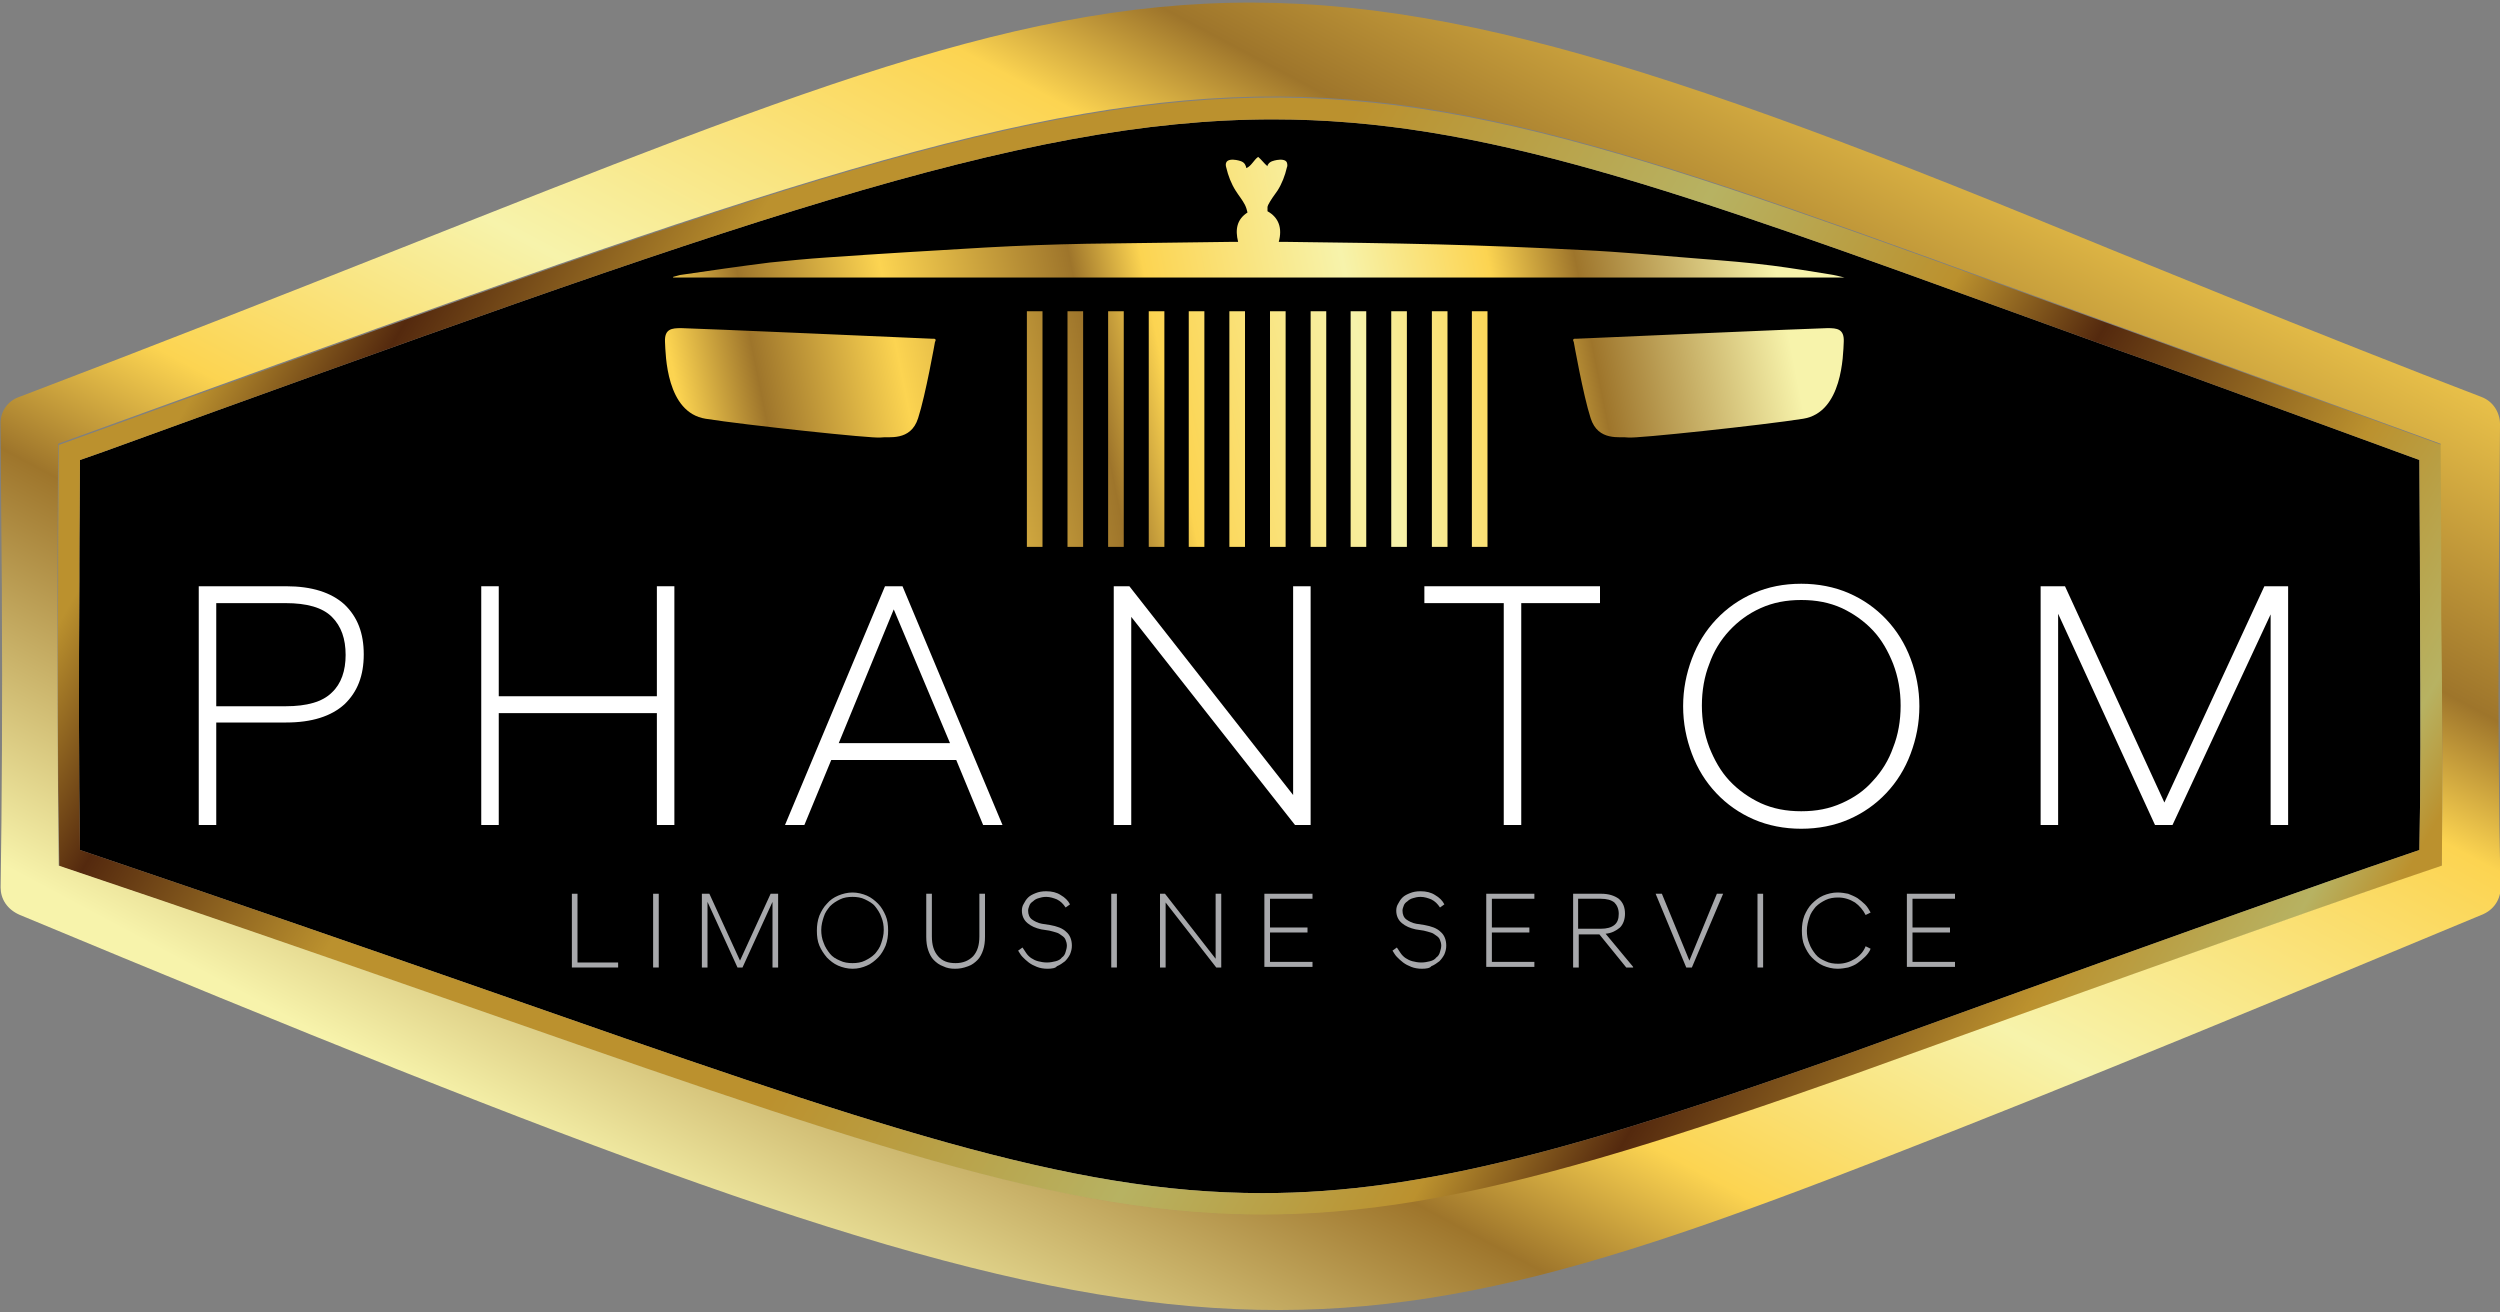 <?xml version="1.0" encoding="utf-8"?>
<!-- Generator: Adobe Illustrator 27.8.0, SVG Export Plug-In . SVG Version: 6.00 Build 0)  -->
<svg version="1.1" id="Layer_1" xmlns="http://www.w3.org/2000/svg" xmlns:xlink="http://www.w3.org/1999/xlink" x="0px" y="0px"
	 viewBox="0 0 400 210" style="enable-background:new 0 0 400 210;" xml:space="preserve">
<rect x="0" y="0" width="400" height="210" fill="#808080" stroke="none"/>
<style type="text/css">
	.st0{fill:url(#SVGID_1_);}
	.st1{fill:url(#SVGID_00000071539306568093826010000009283342326131017351_);}
	.st2{fill:#FFFFFF;}
	.st3{fill:#A7A8AB;}
	.st4{fill:url(#SVGID_00000156567030701031193800000009174632949282253193_);}
	.st5{fill:url(#SVGID_00000018955810702374501810000009099380305795586726_);}
	.st6{fill:url(#SVGID_00000114770316540640762190000009178442700974631093_);}
	.st7{fill:url(#SVGID_00000183968762719087249850000014135795961940952747_);}
	.st8{fill:url(#SVGID_00000090264857982864345770000004297715244689894322_);}
	.st9{fill:url(#SVGID_00000101786600185293531360000009453621556772995457_);}
	.st10{fill:url(#SVGID_00000062184797024725431920000006614096823091559326_);}
	.st11{fill:url(#SVGID_00000029740207682024360130000009394863759467127718_);}
	.st12{fill:url(#SVGID_00000079480368322762765420000001647351745253143705_);}
	.st13{fill:url(#SVGID_00000039839542259836963560000002913875691220512167_);}
	.st14{fill:url(#SVGID_00000172415228579857097510000005736332777643089281_);}
	.st15{fill:url(#SVGID_00000152982290874988285590000018024377487802018466_);}
	.st16{fill:url(#SVGID_00000137818094679171406550000004299176051641880992_);}
	.st17{fill:url(#SVGID_00000073690540774960086750000003232897686857887148_);}
	.st18{fill:url(#SVGID_00000134956914978022863630000001724300891244108209_);}
</style>
<path d="M387.1,136c-7.1,2.4-26.6,9.1-91.4,32.6c-41.8,14.8-67.8,22.3-93.7,22.3c-31.2,0-62.2-10.8-123.9-32.4
	c-18.9-6.6-40.2-14-65.3-22.5c-0.2-13-0.2-26.8-0.1-43.3c0-0.4,0-0.7,0-1.1c0-0.4,0-0.7,0-1.1c0-6,0.1-11.7,0.1-16.9l3.7-1.3
	C117.1,35.8,163,19.1,203.7,19.1c33.4,0,64.2,11.2,120.2,31.5c6.4,2.3,13.2,4.8,20.3,7.3l42.9,15.7c0,4.5,0.1,12.8,0.1,22.1
	c0,1,0,2,0,3.1C387.3,114,387.3,126.5,387.1,136z"/>
<linearGradient id="SVGID_1_" gradientUnits="userSpaceOnUse" x1="56.3" y1="20.093" x2="352.474" y2="194.798">
	<stop  offset="0" style="stop-color:#BB912E"/>
	<stop  offset="6.788690e-02" style="stop-color:#54290E"/>
	<stop  offset="0.185" style="stop-color:#BB912E"/>
	<stop  offset="0.398" style="stop-color:#BB912E"/>
	<stop  offset="0.561" style="stop-color:#B7B262"/>
	<stop  offset="0.679" style="stop-color:#BB912E"/>
	<stop  offset="0.75" style="stop-color:#54290E"/>
	<stop  offset="0.88" style="stop-color:#BB912E"/>
	<stop  offset="0.967" style="stop-color:#B7B262"/>
	<stop  offset="1" style="stop-color:#BB912E"/>
</linearGradient>
<path class="st0" d="M390.8,98.8c0-1,0-2.1,0-3.1c0-10.5-0.1-19.6-0.1-24.5l-45.2-16.5C198.1,1.6,209.8-1.6,9.4,71.2
	c0,5.9-0.1,12.4-0.1,19.4c0,0.7,0,1.4,0,2.1c-0.1,13.8-0.1,29.5,0.2,45.9c177.6,59.7,176.2,72.7,287.5,33.3
	c72.6-26.3,88.2-31.5,93.7-33.3C390.8,126.9,390.8,112,390.8,98.8z M387.1,136c-7.1,2.4-26.6,9.1-91.4,32.6
	c-41.8,14.8-67.8,22.3-93.7,22.3c-31.2,0-62.2-10.8-123.9-32.4c-18.9-6.6-40.2-14-65.3-22.5c-0.2-13-0.2-26.8-0.1-43.3
	c0-0.4,0-0.7,0-1.1c0-0.4,0-0.7,0-1.1c0-6,0.1-11.7,0.1-16.9l3.7-1.3C117.1,35.8,163,19.1,203.7,19.1c33.4,0,64.2,11.2,120.2,31.5
	c6.4,2.3,13.2,4.8,20.3,7.3l42.9,15.7c0,4.5,0.1,12.8,0.1,22.1c0,1,0,2,0,3.1C387.3,114,387.3,126.5,387.1,136z"/>
<linearGradient id="SVGID_00000077301437966165819360000001804403482582304685_" gradientUnits="userSpaceOnUse" x1="298.448" y1="-79.327" x2="126.484" y2="242.606">
	<stop  offset="0" style="stop-color:#FCD451"/>
	<stop  offset="6.788690e-02" style="stop-color:#9E752B"/>
	<stop  offset="0.185" style="stop-color:#FCD451"/>
	<stop  offset="0.34" style="stop-color:#9E752B"/>
	<stop  offset="0.398" style="stop-color:#FCD451"/>
	<stop  offset="0.561" style="stop-color:#F7F3AB"/>
	<stop  offset="0.679" style="stop-color:#FCD451"/>
	<stop  offset="0.75" style="stop-color:#9E752B"/>
	<stop  offset="0.911" style="stop-color:#F7F3AB"/>
</linearGradient>
<path style="fill:url(#SVGID_00000077301437966165819360000001804403482582304685_);" d="M399.8,100.4v-1.9c0-1.5,0-3.1,0-4.6
	c0.1-14.2,0.2-25.3,0.2-26c0-1.9-1.1-3.7-3-4.4c-23.1-8.8-61.8-24.6-71.5-28.6C183.4-23,181.4-4.3,3.1,63.5c-1.8,0.6-3.1,2.3-3,4.4
	c0,3.5,0.1,14,0.2,26.6c0,0.3,0,0.6,0,0.9v0c0,0.2,0,0.5,0,0.7v0.2c0.1,15.1,0,32.9-0.2,45.7c0,1.8,1,3.5,3.1,4.4
	c180,74.9,200.4,77,298.7,38.7c30.2-11.7,65.3-26.3,95.1-38.7c2.1-0.8,3.1-2.6,3.1-4.4C399.8,130.3,399.7,114.4,399.8,100.4z
	 M390.7,138.5C390.7,138.5,390.7,138.5,390.7,138.5C390.6,138.5,390.6,138.6,390.7,138.5L390.7,138.5c-5.6,1.9-21.2,7.1-93.8,33.3
	c-111.3,39.4-109.8,26.4-287.5-33.3c-0.2-16-0.2-31.3-0.2-45c0-0.3,0-0.6,0-0.9c0-0.4,0-0.8,0-1.3c0-0.3,0-0.6,0-0.9
	c0-7,0.1-13.5,0.1-19.4c0,0,0,0,0,0c0,0,0,0,0,0c0,0,0,0,0,0c200.4-72.7,188.7-69.6,336-16.5l45.2,16.5v0c0,0,0,0,0,0l0,0
	c0,4.2,0.1,11.5,0.1,20c0,1.5,0,3,0,4.5c0,0.5,0,0.9,0,1.4c0,0.5,0,1.1,0,1.6C390.8,112,390.8,126.9,390.7,138.5
	C390.6,138.5,390.7,138.5,390.7,138.5z"/>
<g>
	<path class="st2" d="M31.8,93.8h14c4.1,0,7.2,1,9.3,2.9c2.1,2,3.1,4.6,3.1,8c0,3.4-1,6-3.1,8c-2.1,1.9-5.2,2.9-9.3,2.9H34.6V132
		h-2.8V93.8z M45.7,113c3.4,0,5.9-0.7,7.4-2.2c1.5-1.4,2.2-3.5,2.2-6c0-2.6-0.7-4.6-2.2-6.1c-1.5-1.5-4-2.2-7.4-2.2H34.6V113H45.7z"
		/>
	<path class="st2" d="M77,93.8h2.8v17.6h25.3V93.8h2.8V132h-2.8v-17.9H79.8V132H77V93.8z"/>
	<path class="st2" d="M141.6,93.8h2.8l16,38.2h-3.1l-4.3-10.4h-20l-4.3,10.4h-3.1L141.6,93.8z M134.2,118.9h17.8L143,97.5
		L134.2,118.9z"/>
	<path class="st2" d="M178.2,93.8h2.5l26.2,33.4V93.8h2.8V132h-2.5L181,98.7V132h-2.8V93.8z"/>
	<path class="st2" d="M240.5,96.5h-12.6v-2.7h28.1v2.7h-12.6V132h-2.8V96.5z"/>
	<path class="st2" d="M288.2,132.6c-2.7,0-5.3-0.5-7.6-1.5c-2.3-1-4.3-2.4-6-4.2c-1.7-1.8-3-3.9-3.9-6.3c-0.9-2.4-1.4-4.9-1.4-7.6
		c0-2.7,0.5-5.2,1.4-7.6c0.9-2.4,2.2-4.5,3.9-6.3c1.7-1.8,3.7-3.2,6-4.2c2.3-1,4.8-1.5,7.6-1.5c2.7,0,5.3,0.5,7.6,1.5
		c2.3,1,4.3,2.4,6,4.2c1.7,1.8,3,3.9,3.9,6.3c0.9,2.4,1.4,4.9,1.4,7.6c0,2.7-0.5,5.2-1.4,7.6c-0.9,2.4-2.2,4.5-3.9,6.3
		c-1.7,1.8-3.7,3.2-6,4.2C293.5,132.1,290.9,132.6,288.2,132.6z M288.2,129.8c2.4,0,4.5-0.4,6.5-1.3c2-0.9,3.6-2,5-3.6
		c1.4-1.5,2.5-3.3,3.2-5.3c0.8-2,1.2-4.3,1.2-6.7c0-2.4-0.4-4.6-1.2-6.7c-0.8-2-1.8-3.8-3.2-5.3c-1.4-1.5-3.1-2.7-5-3.6
		c-2-0.9-4.1-1.3-6.5-1.3c-2.4,0-4.5,0.4-6.5,1.3c-2,0.9-3.6,2.1-5,3.6c-1.4,1.5-2.5,3.3-3.2,5.3c-0.8,2-1.2,4.3-1.2,6.7
		c0,2.4,0.4,4.6,1.2,6.7c0.8,2,1.8,3.8,3.2,5.3c1.4,1.5,3.1,2.7,5,3.6C283.7,129.4,285.8,129.8,288.2,129.8z"/>
	<path class="st2" d="M326.6,93.8h3.8l15.9,34.6l16-34.6h3.8V132h-2.8V98.3L347.6,132h-2.8l-15.5-33.8V132h-2.8V93.8z"/>
</g>
<g>
	<path class="st3" d="M91.5,143h0.9v11h6.5v0.8h-7.4V143z"/>
	<path class="st3" d="M104.5,143h0.9v11.8h-0.9V143z"/>
	<path class="st3" d="M112.3,143h1.2l4.9,10.7l4.9-10.7h1.2v11.8h-0.9v-10.5l-4.8,10.5H118l-4.8-10.5v10.5h-0.9V143z"/>
	<path class="st3" d="M136.4,155c-0.8,0-1.6-0.2-2.3-0.5c-0.7-0.3-1.3-0.8-1.8-1.3c-0.5-0.6-0.9-1.2-1.2-1.9
		c-0.3-0.7-0.4-1.5-0.4-2.4c0-0.8,0.1-1.6,0.4-2.4c0.3-0.7,0.7-1.4,1.2-1.9c0.5-0.6,1.1-1,1.8-1.3c0.7-0.3,1.5-0.5,2.3-0.5
		c0.8,0,1.6,0.2,2.3,0.5c0.7,0.3,1.3,0.8,1.8,1.3s0.9,1.2,1.2,1.9c0.3,0.7,0.4,1.5,0.4,2.4c0,0.8-0.1,1.6-0.4,2.4
		c-0.3,0.7-0.7,1.4-1.2,1.9s-1.1,1-1.8,1.3C138,154.8,137.3,155,136.4,155z M136.4,154.1c0.7,0,1.4-0.1,2-0.4
		c0.6-0.3,1.1-0.6,1.6-1.1c0.4-0.5,0.8-1,1-1.7c0.2-0.6,0.4-1.3,0.4-2.1c0-0.7-0.1-1.4-0.4-2.1c-0.2-0.6-0.6-1.2-1-1.7
		c-0.4-0.5-1-0.8-1.6-1.1c-0.6-0.3-1.3-0.4-2-0.4c-0.7,0-1.4,0.1-2,0.4c-0.6,0.3-1.1,0.6-1.6,1.1c-0.4,0.5-0.8,1-1,1.7
		c-0.2,0.6-0.4,1.3-0.4,2.1c0,0.7,0.1,1.4,0.4,2.1c0.2,0.6,0.6,1.2,1,1.7c0.4,0.5,0.9,0.8,1.6,1.1C135,154,135.7,154.1,136.4,154.1z
		"/>
	<path class="st3" d="M152.8,155c-0.7,0-1.3-0.1-1.9-0.4c-0.6-0.2-1.1-0.6-1.5-1c-0.4-0.4-0.7-1-0.9-1.6c-0.2-0.6-0.3-1.3-0.3-2.1
		V143h0.9v6.8c0,1.4,0.3,2.4,1,3.2c0.7,0.8,1.6,1.1,2.8,1.1s2.1-0.4,2.8-1.1c0.7-0.8,1-1.8,1-3.2V143h0.9v6.9c0,0.8-0.1,1.5-0.3,2.1
		c-0.2,0.6-0.5,1.2-0.9,1.6c-0.4,0.4-0.9,0.8-1.5,1C154.1,154.9,153.5,155,152.8,155z"/>
	<path class="st3" d="M167.6,155c-0.6,0-1.2-0.1-1.7-0.3c-0.5-0.2-0.9-0.4-1.3-0.7c-0.4-0.3-0.7-0.6-1-0.9c-0.3-0.3-0.5-0.7-0.7-1
		l0.7-0.5c0.2,0.3,0.4,0.6,0.6,0.9c0.2,0.3,0.5,0.6,0.8,0.8c0.3,0.2,0.7,0.4,1.1,0.5c0.4,0.1,0.9,0.2,1.4,0.2c0.5,0,1-0.1,1.4-0.2
		c0.4-0.1,0.8-0.3,1-0.6c0.3-0.2,0.5-0.5,0.6-0.9c0.1-0.3,0.2-0.7,0.2-1c0-0.3-0.1-0.7-0.2-0.9c-0.1-0.3-0.3-0.5-0.6-0.7
		c-0.3-0.2-0.5-0.4-0.9-0.5c-0.3-0.1-0.7-0.2-1.1-0.3l-1.3-0.2c-0.9-0.2-1.6-0.5-2.2-1c-0.6-0.5-0.9-1.2-0.9-2
		c0-0.4,0.1-0.8,0.3-1.1c0.2-0.4,0.4-0.7,0.7-1c0.3-0.3,0.7-0.5,1.2-0.7c0.5-0.2,1-0.3,1.7-0.3c0.9,0,1.7,0.2,2.3,0.6
		c0.7,0.4,1.2,0.9,1.5,1.5l-0.7,0.5c-0.4-0.6-0.8-1-1.4-1.3c-0.5-0.2-1.1-0.4-1.7-0.4c-0.5,0-0.9,0.1-1.2,0.2
		c-0.4,0.1-0.7,0.3-0.9,0.5c-0.3,0.2-0.5,0.4-0.6,0.7c-0.1,0.3-0.2,0.5-0.2,0.8c0,0.6,0.2,1.1,0.6,1.4c0.4,0.3,1,0.6,1.6,0.7
		l1.3,0.2c1.1,0.2,2,0.5,2.6,1.1c0.6,0.5,0.9,1.3,0.9,2.2c0,0.5-0.1,0.9-0.3,1.4c-0.2,0.4-0.5,0.8-0.8,1.1c-0.4,0.3-0.8,0.6-1.3,0.8
		C168.9,154.9,168.3,155,167.6,155z"/>
	<path class="st3" d="M177.8,143h0.9v11.8h-0.9V143z"/>
	<path class="st3" d="M185.6,143h0.8l8.1,10.4V143h0.9v11.8h-0.8l-8.1-10.4v10.4h-0.9V143z"/>
	<path class="st3" d="M202.3,143h7.7v0.8h-6.8v4.6h6v0.8h-6v4.7h6.8v0.8h-7.7V143z"/>
	<path class="st3" d="M227.5,155c-0.6,0-1.2-0.1-1.7-0.3c-0.5-0.2-0.9-0.4-1.3-0.7s-0.7-0.6-1-0.9c-0.3-0.3-0.5-0.7-0.7-1l0.7-0.5
		c0.2,0.3,0.4,0.6,0.6,0.9c0.2,0.3,0.5,0.6,0.8,0.8c0.3,0.2,0.7,0.4,1.1,0.5c0.4,0.1,0.9,0.2,1.4,0.2c0.5,0,1-0.1,1.4-0.2
		c0.4-0.1,0.8-0.3,1-0.6c0.3-0.2,0.5-0.5,0.6-0.9c0.1-0.3,0.2-0.7,0.2-1c0-0.3-0.1-0.7-0.2-0.9c-0.1-0.3-0.3-0.5-0.6-0.7
		c-0.3-0.2-0.5-0.4-0.9-0.5c-0.3-0.1-0.7-0.2-1.1-0.3l-1.3-0.2c-0.9-0.2-1.6-0.5-2.2-1c-0.6-0.5-0.9-1.2-0.9-2
		c0-0.4,0.1-0.8,0.3-1.1c0.2-0.4,0.4-0.7,0.7-1c0.3-0.3,0.7-0.5,1.2-0.7c0.5-0.2,1-0.3,1.7-0.3c0.9,0,1.7,0.2,2.3,0.6
		c0.7,0.4,1.2,0.9,1.5,1.5l-0.7,0.5c-0.4-0.6-0.8-1-1.4-1.3c-0.5-0.2-1.1-0.4-1.7-0.4c-0.5,0-0.9,0.1-1.2,0.2
		c-0.4,0.1-0.7,0.3-0.9,0.5c-0.3,0.2-0.5,0.4-0.6,0.7c-0.1,0.3-0.2,0.5-0.2,0.8c0,0.6,0.2,1.1,0.6,1.4c0.4,0.3,1,0.6,1.6,0.7
		l1.3,0.2c1.1,0.2,2,0.5,2.6,1.1c0.6,0.5,0.9,1.3,0.9,2.2c0,0.5-0.1,0.9-0.3,1.4c-0.2,0.4-0.5,0.8-0.8,1.1c-0.4,0.3-0.8,0.6-1.3,0.8
		C228.8,154.9,228.2,155,227.5,155z"/>
	<path class="st3" d="M237.8,143h7.7v0.8h-6.8v4.6h6v0.8h-6v4.7h6.8v0.8h-7.7V143z"/>
	<path class="st3" d="M255.9,149.5h-3.3v5.3h-0.9V143h4.5c1.2,0,2.1,0.3,2.8,0.8c0.7,0.6,1,1.4,1,2.4c0,0.9-0.3,1.7-0.8,2.2
		c-0.6,0.5-1.3,0.9-2.3,1l4.4,5.3v0.1h-1.1L255.9,149.5z M256.1,148.6c1,0,1.7-0.2,2.2-0.6c0.5-0.4,0.7-1,0.7-1.8
		c0-0.8-0.3-1.4-0.7-1.8c-0.5-0.4-1.2-0.6-2.2-0.6h-3.6v4.8H256.1z"/>
	<path class="st3" d="M264.9,143h1l4.4,10.7l4.4-10.7h1l-5,11.8h-0.9L264.9,143z"/>
	<path class="st3" d="M281.2,143h0.9v11.8h-0.9V143z"/>
	<path class="st3" d="M294,155c-0.8,0-1.6-0.2-2.3-0.5c-0.7-0.3-1.3-0.8-1.8-1.3s-0.9-1.2-1.2-1.9c-0.3-0.7-0.4-1.5-0.4-2.4
		c0-0.8,0.1-1.6,0.4-2.4c0.3-0.7,0.7-1.4,1.2-1.9s1.1-1,1.8-1.3c0.7-0.3,1.5-0.5,2.3-0.5c0.6,0,1.2,0.1,1.7,0.2
		c0.5,0.2,1,0.4,1.5,0.7c0.4,0.3,0.8,0.6,1.2,1c0.4,0.4,0.6,0.8,0.9,1.3l-0.8,0.4c-0.4-0.8-1-1.5-1.7-2c-0.8-0.5-1.7-0.8-2.7-0.8
		c-0.7,0-1.4,0.1-2,0.4c-0.6,0.3-1.1,0.6-1.6,1.1c-0.4,0.5-0.8,1-1,1.7c-0.2,0.6-0.4,1.3-0.4,2.1c0,0.7,0.1,1.4,0.4,2.1
		c0.2,0.6,0.6,1.2,1,1.7c0.4,0.5,0.9,0.8,1.6,1.1c0.6,0.3,1.3,0.4,2,0.4c1,0,1.9-0.3,2.7-0.8c0.8-0.5,1.4-1.2,1.7-2l0.8,0.4
		c-0.2,0.5-0.5,0.9-0.9,1.3c-0.4,0.4-0.8,0.7-1.2,1c-0.4,0.3-0.9,0.5-1.5,0.7C295.2,154.9,294.6,155,294,155z"/>
	<path class="st3" d="M305.1,143h7.7v0.8h-6.8v4.6h6v0.8h-6v4.7h6.8v0.8h-7.7V143z"/>
</g>
<g>
	
		<linearGradient id="SVGID_00000181797437554935591300000009065318331740985731_" gradientUnits="userSpaceOnUse" x1="111.627" y1="79.272" x2="301.398" y2="41.786">
		<stop  offset="0" style="stop-color:#FCD451"/>
		<stop  offset="6.788690e-02" style="stop-color:#9E752B"/>
		<stop  offset="0.185" style="stop-color:#FCD451"/>
		<stop  offset="0.34" style="stop-color:#9E752B"/>
		<stop  offset="0.398" style="stop-color:#FCD451"/>
		<stop  offset="0.561" style="stop-color:#F7F3AB"/>
		<stop  offset="0.679" style="stop-color:#FCD451"/>
		<stop  offset="0.75" style="stop-color:#9E752B"/>
		<stop  offset="0.911" style="stop-color:#F7F3AB"/>
	</linearGradient>
	
		<rect x="164.3" y="49.8" style="fill:url(#SVGID_00000181797437554935591300000009065318331740985731_);" width="2.5" height="37.7"/>
	
		<linearGradient id="SVGID_00000142150633393521780410000015293699110170810047_" gradientUnits="userSpaceOnUse" x1="111.871" y1="80.502" x2="301.641" y2="43.017">
		<stop  offset="0" style="stop-color:#FCD451"/>
		<stop  offset="6.788690e-02" style="stop-color:#9E752B"/>
		<stop  offset="0.185" style="stop-color:#FCD451"/>
		<stop  offset="0.34" style="stop-color:#9E752B"/>
		<stop  offset="0.398" style="stop-color:#FCD451"/>
		<stop  offset="0.561" style="stop-color:#F7F3AB"/>
		<stop  offset="0.679" style="stop-color:#FCD451"/>
		<stop  offset="0.75" style="stop-color:#9E752B"/>
		<stop  offset="0.911" style="stop-color:#F7F3AB"/>
	</linearGradient>
	
		<rect x="170.8" y="49.8" style="fill:url(#SVGID_00000142150633393521780410000015293699110170810047_);" width="2.5" height="37.7"/>
	
		<linearGradient id="SVGID_00000042704976363870667250000009624885005515396768_" gradientUnits="userSpaceOnUse" x1="112.114" y1="81.733" x2="301.884" y2="44.247">
		<stop  offset="0" style="stop-color:#FCD451"/>
		<stop  offset="6.788690e-02" style="stop-color:#9E752B"/>
		<stop  offset="0.185" style="stop-color:#FCD451"/>
		<stop  offset="0.34" style="stop-color:#9E752B"/>
		<stop  offset="0.398" style="stop-color:#FCD451"/>
		<stop  offset="0.561" style="stop-color:#F7F3AB"/>
		<stop  offset="0.679" style="stop-color:#FCD451"/>
		<stop  offset="0.75" style="stop-color:#9E752B"/>
		<stop  offset="0.911" style="stop-color:#F7F3AB"/>
	</linearGradient>
	
		<rect x="177.3" y="49.8" style="fill:url(#SVGID_00000042704976363870667250000009624885005515396768_);" width="2.5" height="37.7"/>
	
		<linearGradient id="SVGID_00000038398481605169939000000004441235147257830299_" gradientUnits="userSpaceOnUse" x1="112.357" y1="82.964" x2="302.127" y2="45.478">
		<stop  offset="0" style="stop-color:#FCD451"/>
		<stop  offset="6.788690e-02" style="stop-color:#9E752B"/>
		<stop  offset="0.185" style="stop-color:#FCD451"/>
		<stop  offset="0.34" style="stop-color:#9E752B"/>
		<stop  offset="0.398" style="stop-color:#FCD451"/>
		<stop  offset="0.561" style="stop-color:#F7F3AB"/>
		<stop  offset="0.679" style="stop-color:#FCD451"/>
		<stop  offset="0.75" style="stop-color:#9E752B"/>
		<stop  offset="0.911" style="stop-color:#F7F3AB"/>
	</linearGradient>
	
		<rect x="183.8" y="49.8" style="fill:url(#SVGID_00000038398481605169939000000004441235147257830299_);" width="2.5" height="37.7"/>
	
		<linearGradient id="SVGID_00000148661556017102303320000005914082223861931395_" gradientUnits="userSpaceOnUse" x1="112.6" y1="84.194" x2="302.37" y2="46.709">
		<stop  offset="0" style="stop-color:#FCD451"/>
		<stop  offset="6.788690e-02" style="stop-color:#9E752B"/>
		<stop  offset="0.185" style="stop-color:#FCD451"/>
		<stop  offset="0.34" style="stop-color:#9E752B"/>
		<stop  offset="0.398" style="stop-color:#FCD451"/>
		<stop  offset="0.561" style="stop-color:#F7F3AB"/>
		<stop  offset="0.679" style="stop-color:#FCD451"/>
		<stop  offset="0.75" style="stop-color:#9E752B"/>
		<stop  offset="0.911" style="stop-color:#F7F3AB"/>
	</linearGradient>
	
		<rect x="190.2" y="49.8" style="fill:url(#SVGID_00000148661556017102303320000005914082223861931395_);" width="2.5" height="37.7"/>
	
		<linearGradient id="SVGID_00000039130174724063202660000007682584222441910156_" gradientUnits="userSpaceOnUse" x1="112.843" y1="85.425" x2="302.614" y2="47.939">
		<stop  offset="0" style="stop-color:#FCD451"/>
		<stop  offset="6.788690e-02" style="stop-color:#9E752B"/>
		<stop  offset="0.185" style="stop-color:#FCD451"/>
		<stop  offset="0.34" style="stop-color:#9E752B"/>
		<stop  offset="0.398" style="stop-color:#FCD451"/>
		<stop  offset="0.561" style="stop-color:#F7F3AB"/>
		<stop  offset="0.679" style="stop-color:#FCD451"/>
		<stop  offset="0.75" style="stop-color:#9E752B"/>
		<stop  offset="0.911" style="stop-color:#F7F3AB"/>
	</linearGradient>
	
		<rect x="196.7" y="49.8" style="fill:url(#SVGID_00000039130174724063202660000007682584222441910156_);" width="2.5" height="37.7"/>
	
		<linearGradient id="SVGID_00000044153953554057786320000004683508212431154108_" gradientUnits="userSpaceOnUse" x1="113.086" y1="86.655" x2="302.857" y2="49.17">
		<stop  offset="0" style="stop-color:#FCD451"/>
		<stop  offset="6.788690e-02" style="stop-color:#9E752B"/>
		<stop  offset="0.185" style="stop-color:#FCD451"/>
		<stop  offset="0.34" style="stop-color:#9E752B"/>
		<stop  offset="0.398" style="stop-color:#FCD451"/>
		<stop  offset="0.561" style="stop-color:#F7F3AB"/>
		<stop  offset="0.679" style="stop-color:#FCD451"/>
		<stop  offset="0.75" style="stop-color:#9E752B"/>
		<stop  offset="0.911" style="stop-color:#F7F3AB"/>
	</linearGradient>
	
		<rect x="203.2" y="49.8" style="fill:url(#SVGID_00000044153953554057786320000004683508212431154108_);" width="2.5" height="37.7"/>
	
		<linearGradient id="SVGID_00000041270881237986017300000009742521327624258715_" gradientUnits="userSpaceOnUse" x1="113.329" y1="87.886" x2="303.1" y2="50.4">
		<stop  offset="0" style="stop-color:#FCD451"/>
		<stop  offset="6.788690e-02" style="stop-color:#9E752B"/>
		<stop  offset="0.185" style="stop-color:#FCD451"/>
		<stop  offset="0.34" style="stop-color:#9E752B"/>
		<stop  offset="0.398" style="stop-color:#FCD451"/>
		<stop  offset="0.561" style="stop-color:#F7F3AB"/>
		<stop  offset="0.679" style="stop-color:#FCD451"/>
		<stop  offset="0.75" style="stop-color:#9E752B"/>
		<stop  offset="0.911" style="stop-color:#F7F3AB"/>
	</linearGradient>
	
		<rect x="209.7" y="49.8" style="fill:url(#SVGID_00000041270881237986017300000009742521327624258715_);" width="2.5" height="37.7"/>
	
		<linearGradient id="SVGID_00000129887893914939856500000009817875500736478593_" gradientUnits="userSpaceOnUse" x1="113.572" y1="89.116" x2="303.343" y2="51.631">
		<stop  offset="0" style="stop-color:#FCD451"/>
		<stop  offset="6.788690e-02" style="stop-color:#9E752B"/>
		<stop  offset="0.185" style="stop-color:#FCD451"/>
		<stop  offset="0.34" style="stop-color:#9E752B"/>
		<stop  offset="0.398" style="stop-color:#FCD451"/>
		<stop  offset="0.561" style="stop-color:#F7F3AB"/>
		<stop  offset="0.679" style="stop-color:#FCD451"/>
		<stop  offset="0.75" style="stop-color:#9E752B"/>
		<stop  offset="0.911" style="stop-color:#F7F3AB"/>
	</linearGradient>
	
		<rect x="216.1" y="49.8" style="fill:url(#SVGID_00000129887893914939856500000009817875500736478593_);" width="2.5" height="37.7"/>
	
		<linearGradient id="SVGID_00000054226892524797018380000012470570733636872872_" gradientUnits="userSpaceOnUse" x1="113.815" y1="90.347" x2="303.586" y2="52.861">
		<stop  offset="0" style="stop-color:#FCD451"/>
		<stop  offset="6.788690e-02" style="stop-color:#9E752B"/>
		<stop  offset="0.185" style="stop-color:#FCD451"/>
		<stop  offset="0.34" style="stop-color:#9E752B"/>
		<stop  offset="0.398" style="stop-color:#FCD451"/>
		<stop  offset="0.561" style="stop-color:#F7F3AB"/>
		<stop  offset="0.679" style="stop-color:#FCD451"/>
		<stop  offset="0.75" style="stop-color:#9E752B"/>
		<stop  offset="0.911" style="stop-color:#F7F3AB"/>
	</linearGradient>
	
		<rect x="222.6" y="49.8" style="fill:url(#SVGID_00000054226892524797018380000012470570733636872872_);" width="2.5" height="37.7"/>
	
		<linearGradient id="SVGID_00000042011114580967874300000003942883597670775482_" gradientUnits="userSpaceOnUse" x1="114.058" y1="91.577" x2="303.829" y2="54.092">
		<stop  offset="0" style="stop-color:#FCD451"/>
		<stop  offset="6.788690e-02" style="stop-color:#9E752B"/>
		<stop  offset="0.185" style="stop-color:#FCD451"/>
		<stop  offset="0.34" style="stop-color:#9E752B"/>
		<stop  offset="0.398" style="stop-color:#FCD451"/>
		<stop  offset="0.561" style="stop-color:#F7F3AB"/>
		<stop  offset="0.679" style="stop-color:#FCD451"/>
		<stop  offset="0.75" style="stop-color:#9E752B"/>
		<stop  offset="0.911" style="stop-color:#F7F3AB"/>
	</linearGradient>
	
		<rect x="229.1" y="49.8" style="fill:url(#SVGID_00000042011114580967874300000003942883597670775482_);" width="2.5" height="37.7"/>
	
		<linearGradient id="SVGID_00000103955301581849633830000000943763951084082560_" gradientUnits="userSpaceOnUse" x1="114.301" y1="92.808" x2="304.072" y2="55.322">
		<stop  offset="0" style="stop-color:#FCD451"/>
		<stop  offset="6.788690e-02" style="stop-color:#9E752B"/>
		<stop  offset="0.185" style="stop-color:#FCD451"/>
		<stop  offset="0.34" style="stop-color:#9E752B"/>
		<stop  offset="0.398" style="stop-color:#FCD451"/>
		<stop  offset="0.561" style="stop-color:#F7F3AB"/>
		<stop  offset="0.679" style="stop-color:#FCD451"/>
		<stop  offset="0.75" style="stop-color:#9E752B"/>
		<stop  offset="0.911" style="stop-color:#F7F3AB"/>
	</linearGradient>
	
		<rect x="235.5" y="49.8" style="fill:url(#SVGID_00000103955301581849633830000000943763951084082560_);" width="2.5" height="37.7"/>
	
		<linearGradient id="SVGID_00000034075112652720596550000012454429360238803351_" gradientUnits="userSpaceOnUse" x1="114.042" y1="91.496" x2="303.813" y2="54.01">
		<stop  offset="0" style="stop-color:#FCD451"/>
		<stop  offset="6.788690e-02" style="stop-color:#9E752B"/>
		<stop  offset="0.185" style="stop-color:#FCD451"/>
		<stop  offset="0.34" style="stop-color:#9E752B"/>
		<stop  offset="0.398" style="stop-color:#FCD451"/>
		<stop  offset="0.561" style="stop-color:#F7F3AB"/>
		<stop  offset="0.679" style="stop-color:#FCD451"/>
		<stop  offset="0.75" style="stop-color:#9E752B"/>
		<stop  offset="0.911" style="stop-color:#F7F3AB"/>
	</linearGradient>
	<path style="fill:url(#SVGID_00000034075112652720596550000012454429360238803351_);" d="M252.2,54.2c0,0,38.7-1.7,40.2-1.7
		s2.7,0.1,2.6,2.2c-0.1,2.1-0.2,11.3-6.5,12.3s-26.8,3.2-28,3c-1.2-0.2-4.8,0.7-6-3.1c-1.2-3.7-2.7-12.2-2.7-12.2
		S251.4,54.1,252.2,54.2z"/>
	
		<linearGradient id="SVGID_00000029033752111304351610000004946935818874323074_" gradientUnits="userSpaceOnUse" x1="108.732" y1="64.614" x2="298.503" y2="27.128">
		<stop  offset="0" style="stop-color:#FCD451"/>
		<stop  offset="6.788690e-02" style="stop-color:#9E752B"/>
		<stop  offset="0.185" style="stop-color:#FCD451"/>
		<stop  offset="0.34" style="stop-color:#9E752B"/>
		<stop  offset="0.398" style="stop-color:#FCD451"/>
		<stop  offset="0.561" style="stop-color:#F7F3AB"/>
		<stop  offset="0.679" style="stop-color:#FCD451"/>
		<stop  offset="0.75" style="stop-color:#9E752B"/>
		<stop  offset="0.911" style="stop-color:#F7F3AB"/>
	</linearGradient>
	<path style="fill:url(#SVGID_00000029033752111304351610000004946935818874323074_);" d="M149.2,54.2c0,0-38.7-1.7-40.2-1.7
		c-1.5,0-2.7,0.1-2.6,2.2c0.1,2.1,0.2,11.3,6.5,12.3s26.8,3.2,28,3s4.8,0.7,6-3.1c1.2-3.7,2.7-12.2,2.7-12.2S150,54.1,149.2,54.2z"
		/>
	
		<linearGradient id="SVGID_00000140014627027456013300000009929663240088117693_" gradientUnits="userSpaceOnUse" x1="108.261" y1="62.229" x2="298.032" y2="24.744">
		<stop  offset="0" style="stop-color:#FCD451"/>
		<stop  offset="6.788690e-02" style="stop-color:#9E752B"/>
		<stop  offset="0.185" style="stop-color:#FCD451"/>
		<stop  offset="0.34" style="stop-color:#9E752B"/>
		<stop  offset="0.398" style="stop-color:#FCD451"/>
		<stop  offset="0.561" style="stop-color:#F7F3AB"/>
		<stop  offset="0.679" style="stop-color:#FCD451"/>
		<stop  offset="0.75" style="stop-color:#9E752B"/>
		<stop  offset="0.911" style="stop-color:#F7F3AB"/>
	</linearGradient>
	<path style="fill:url(#SVGID_00000140014627027456013300000009929663240088117693_);" d="M292.8,43.9c-3.1-0.5-6.1-1-9.2-1.4
		c-3.9-0.5-7.7-0.8-11.6-1.1c-6.3-0.5-12.6-1.1-19-1.4c-7.6-0.4-15.3-0.7-23-0.9c-8.1-0.2-16.1-0.3-24.2-0.4c-0.4,0-0.7,0-1.2,0
		c0.6-2.2,0-3.9-1.8-4.9c0-0.2,0-0.5,0-0.7c0-0.1,0.1-0.2,0.1-0.3c0.4-0.8,1-1.6,1.5-2.3c0.7-1.1,1.2-2.4,1.5-3.7
		c0.1-0.2,0.1-0.5,0-0.8c-0.2-0.5-1-0.5-1.6-0.4c-0.5,0.1-1.1,0.2-1.4,0.7c-0.1,0.1-0.1,0.2-0.1,0.3c-0.5-0.4-1-1.1-1.5-1.5
		c-0.7,0.5-1.1,1.5-1.9,1.8c0-0.2-0.1-0.4-0.2-0.6c-0.3-0.5-0.9-0.6-1.4-0.7c-0.6-0.1-1.4-0.1-1.6,0.4c-0.1,0.2-0.1,0.5,0,0.8
		c0.3,1.3,0.8,2.6,1.5,3.7c0.5,0.8,1.1,1.5,1.5,2.3c0.2,0.4,0.3,0.8,0.4,1.2c-1.7,1.1-2,2.7-1.5,4.7c-0.5,0-0.8,0-1.2,0
		c-7.7,0.1-15.3,0.2-23,0.3c-5.4,0.1-10.8,0.3-16.2,0.6c-8.5,0.5-17,1-25.5,1.6c-3,0.2-6,0.5-9,0.8c-4.8,0.6-9.6,1.3-14.4,2
		c-0.4,0.1-0.7,0.2-1.1,0.3c0,0,0,0.1,0,0.1c62.5,0,124.9,0,187.4,0C294.3,44.2,293.5,44,292.8,43.9z"/>
</g>
</svg>
